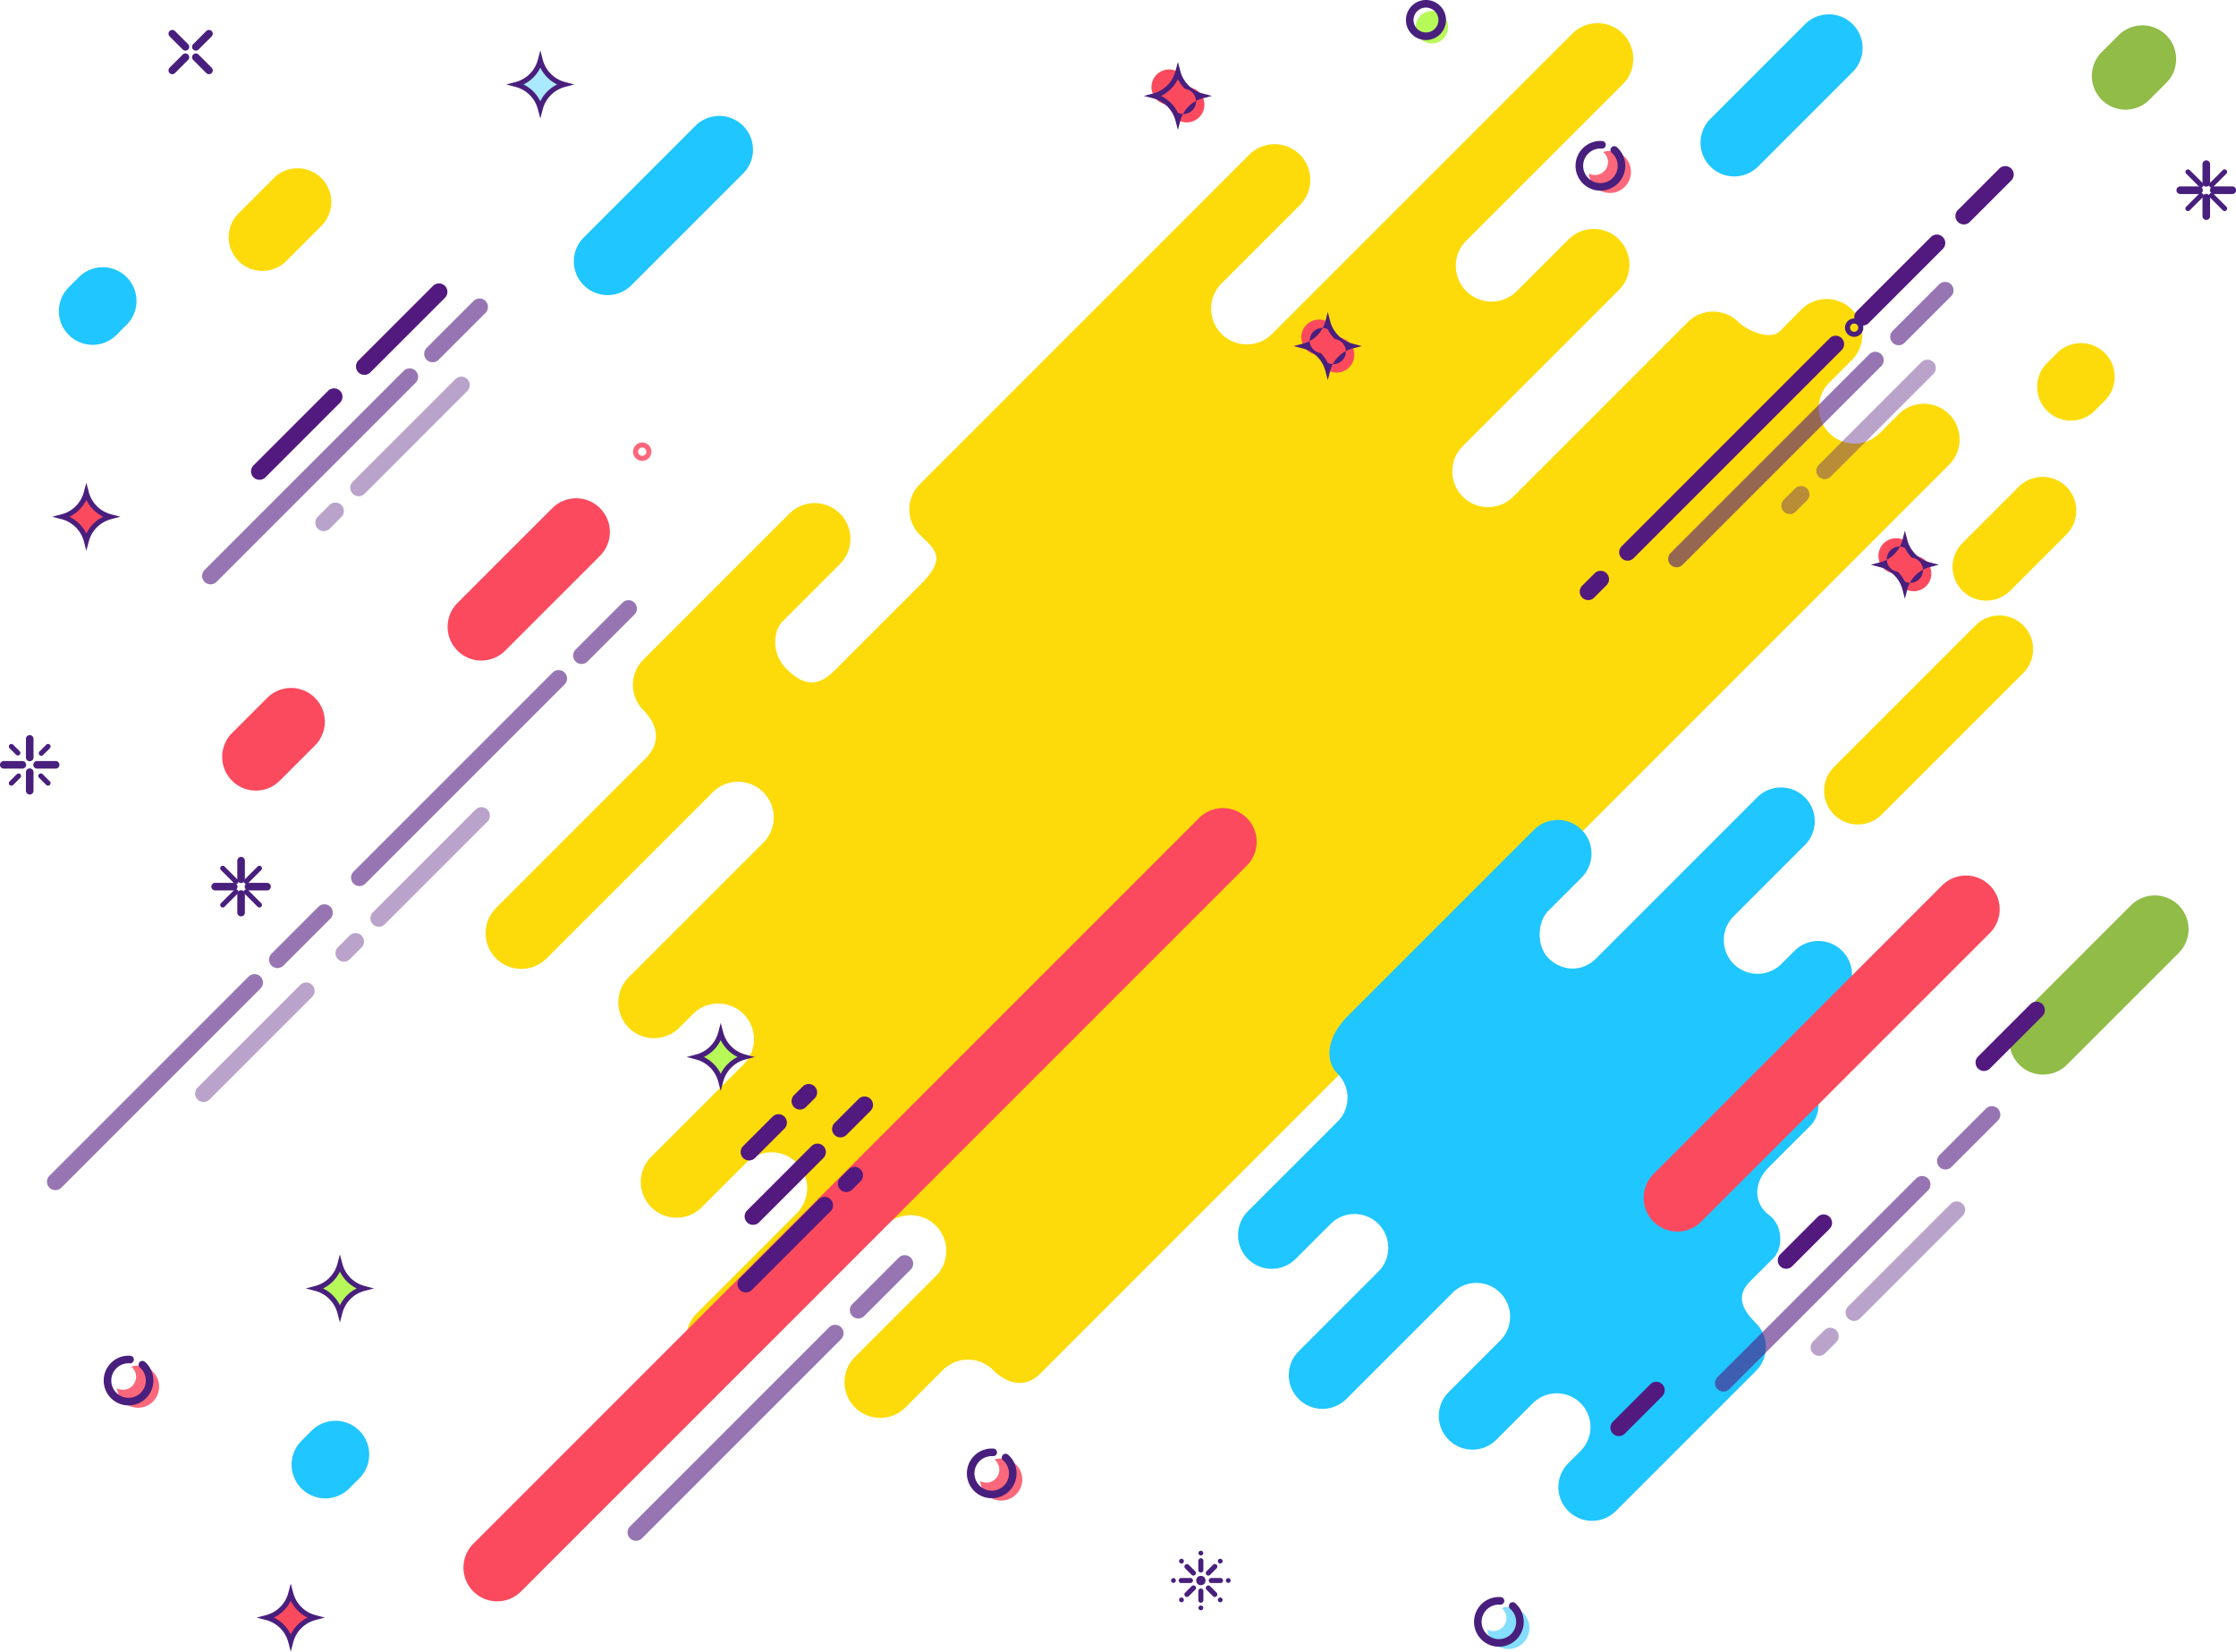 <svg xmlns="http://www.w3.org/2000/svg" width="788.174" height="582.178" viewBox="0 0 788.174 582.178"><g transform="translate(296.832 -7189.34)"><path d="M372.424,7335.348l-6.65,6.65a12.585,12.585,0,0,1-17.8-17.8l3.757-3.757h0l4.213-4.213a12.585,12.585,0,0,0-17.8-17.8s-4.654,4.727-7.553,7.627c-3.483,3.482-11.778-.313-14.668-3.2a12.586,12.586,0,0,0-17.8,0L236.581,7364.4a12.585,12.585,0,0,1-17.8-17.8l55.071-55.07a12.586,12.586,0,0,0-17.8-17.8l-18.233,18.233a12.585,12.585,0,1,1-17.8-17.8l42.718-42.717h0L275.2,7219a12.585,12.585,0,0,0-17.8-17.8L151.559,7307.042a12.585,12.585,0,1,1-17.8-17.8l27.587-27.587a12.585,12.585,0,1,0-17.8-17.8L27.389,7360.02a12.585,12.585,0,0,0,0,17.8c4.914,4.915,9.981,7.817.413,17.384l-30.7,30.7c-6.674,6.674-11.939,3.971-16.854-.944s-4.811-12.987-1.2-16.6l20.2-20.2a12.585,12.585,0,0,0,0-17.8,12.585,12.585,0,0,0-17.8,0l-51.5,51.5a12.585,12.585,0,0,0,0,17.8c4.915,4.915,6.525,11.273.752,17.046l-52.669,52.669a12.586,12.586,0,0,0,0,17.8,12.586,12.586,0,0,0,17.8,0l29.412-29.412h0l29.175-29.175a12.585,12.585,0,0,1,17.8,0,12.586,12.586,0,0,1,0,17.8l-47.414,47.414a12.585,12.585,0,0,0,0,17.8,12.585,12.585,0,0,0,17.8,0l4.844-4.843a12.583,12.583,0,0,1,17.8,0,12.585,12.585,0,0,1,0,17.8l-32.515,32.515a12.584,12.584,0,0,0,0,17.8,12.585,12.585,0,0,0,17.8,0l15.665-15.664a12.585,12.585,0,0,1,17.8,0,12.584,12.584,0,0,1,0,17.8l-35.241,35.242a12.584,12.584,0,0,0,0,17.8,12.585,12.585,0,0,0,17.8,0L1,7635.584H1l14.23-14.23a12.585,12.585,0,0,1,17.8,17.8L4.542,7667.634a12.585,12.585,0,0,0,17.8,17.8l-.619.62h0l13.763-13.763a12.585,12.585,0,0,1,17.8,0c4.915,4.915,11.239,6.558,16.58,1.217l320.36-320.359a12.585,12.585,0,0,0-17.8-17.8Z" fill="#fddb0a"/><path d="M326.692,7617.574c-5.328-4.007-5.588-11.219-.052-16.755.019-.018-.039.034-.057.052l.109-.109,14.579-14.579c4.213-4.213,3.709-11.743-.68-16.132s-5.475-11.338-1.5-15.313c3.721-3.72,13.462-13.462,13.462-13.462a11.888,11.888,0,0,0-16.812-16.812l-4.683,4.682a11.888,11.888,0,0,1-16.812-16.812l5.268-5.267,19.9-19.9a11.888,11.888,0,0,0-16.812-16.812l-56.761,56.761c-5.4,5.4-12.57,4.242-16.812,0s-4.138-12.674,0-16.812l11.692-11.693a11.888,11.888,0,0,0-16.812-16.812l-65.557,65.557c-7.575,7.576-8.312,15.84-3.67,20.482a11.887,11.887,0,0,1,0,16.812l-22.188,22.188-9.4,9.406a11.888,11.888,0,1,0,16.812,16.812l11.693-11.693.585-.585a11.888,11.888,0,1,1,16.812,16.812l-.585.586L160.9,7665.684a11.888,11.888,0,0,0,16.812,16.812l37.459-37.459a11.888,11.888,0,1,1,16.813,16.812l-18.205,18.205a11.888,11.888,0,0,0,16.812,16.812l12.882-12.882a11.888,11.888,0,1,1,16.812,16.812l-4.36,4.361a11.888,11.888,0,0,0,16.812,16.812l49.4-49.4a11.888,11.888,0,0,0,0-16.813c-4.642-4.642-7.336-9.476-2.1-14.712,2.049-2.05,6.149-6.149,8.2-8.2C331.614,7629.465,331.919,7621.5,326.692,7617.574Z" fill="#20c6ff"/><path d="M416.386,7426.538l-49.933,49.934a11.888,11.888,0,0,1-16.813-16.812l49.934-49.934a11.888,11.888,0,0,1,16.812,16.812Z" fill="#fddb0a"/><path d="M431.605,7377.695l-19.914,19.914a11.888,11.888,0,0,1-16.812-16.812l19.914-19.914a11.888,11.888,0,0,1,16.812,16.812Z" fill="#fddb0a"/><path d="M445.1,7330.576l-3.584,3.583a11.888,11.888,0,0,1-16.812-16.812l3.583-3.583a11.888,11.888,0,0,1,16.813,16.812Z" fill="#fddb0a"/><path d="M-252.2,7303.825l-3.583,3.584a11.89,11.89,0,0,1-16.812,0,11.888,11.888,0,0,1,0-16.813l3.583-3.583a11.887,11.887,0,0,1,16.812,0A11.887,11.887,0,0,1-252.2,7303.825Z" fill="#20c6ff"/><path d="M-170.168,7710.437l-3.583,3.583a11.888,11.888,0,0,1-16.813,0,11.889,11.889,0,0,1,0-16.812l3.584-3.583a11.887,11.887,0,0,1,16.812,0A11.887,11.887,0,0,1-170.168,7710.437Z" fill="#20c6ff"/><path d="M142.609,7494.516-113.173,7750.3a11.888,11.888,0,0,1-16.813,0,11.889,11.889,0,0,1,0-16.812L125.8,7477.7a11.888,11.888,0,1,1,16.812,16.812Z" fill="#fb4a5e"/><path d="M-118.759,7418.693l33.424-33.423a11.89,11.89,0,0,0,0-16.813,11.89,11.89,0,0,0-16.813,0l-33.423,33.424a11.887,11.887,0,0,0,0,16.812A11.887,11.887,0,0,0-118.759,7418.693Z" fill="#fb4a5e"/><path d="M322.814,7248.116l33.423-33.424a11.888,11.888,0,0,0-16.812-16.813L306,7231.3a11.889,11.889,0,0,0,16.813,16.813Z" fill="#20c6ff"/><path d="M-198.218,7464.528l12.4-12.4a11.889,11.889,0,0,0,0-16.812,11.888,11.888,0,0,0-16.813,0l-12.4,12.4a11.887,11.887,0,0,0,0,16.812A11.887,11.887,0,0,0-198.218,7464.528Z" fill="#fb4a5e"/><path d="M-195.928,7281.353l12.4-12.4a11.888,11.888,0,0,0,0-16.813,11.889,11.889,0,0,0-16.812,0l-12.4,12.4a11.889,11.889,0,0,0,0,16.812A11.888,11.888,0,0,0-195.928,7281.353Z" fill="#fddb0a"/><path d="M443.974,7207.736l6.014-6.014a11.888,11.888,0,0,1,16.812,16.812l-6.014,6.014a11.888,11.888,0,0,1-16.812-16.812Z" fill="#90bc47"/><path d="M414.944,7547.823l39.373-39.373a11.888,11.888,0,0,1,16.813,16.812l-39.374,39.374a11.888,11.888,0,0,1-16.812-16.813Z" fill="#90bc47"/><path d="M-91.077,7273.061l39.374-39.373a11.887,11.887,0,0,1,16.812,0,11.887,11.887,0,0,1,0,16.812l-39.373,39.373a11.888,11.888,0,0,1-16.813,0A11.889,11.889,0,0,1-91.077,7273.061Z" fill="#20c6ff"/><path d="M404.6,7518.207,302.882,7619.921a11.888,11.888,0,1,1-16.812-16.812L387.784,7501.4a11.888,11.888,0,0,1,16.812,16.812Z" fill="#fb4a5e"/><g opacity="0.6"><path d="M-150.324,7324.251l-70.19,70.19a2.971,2.971,0,0,1-4.2,0,2.973,2.973,0,0,1,0-4.2l70.19-70.19a2.972,2.972,0,0,1,4.2,0A2.971,2.971,0,0,1-150.324,7324.251Z" fill="#52197e"/><path d="M-125.7,7299.627l-16.536,16.535a2.971,2.971,0,0,1-4.2,0,2.971,2.971,0,0,1,0-4.2l16.536-16.535a2.972,2.972,0,0,1,4.2,0A2.973,2.973,0,0,1-125.7,7299.627Z" fill="#52197e"/></g><g opacity="0.4"><path d="M-132.11,7327.185l-36.189,36.189a2.973,2.973,0,0,1-4.2,0,2.974,2.974,0,0,1,0-4.2l36.189-36.188a2.971,2.971,0,0,1,4.2,0A2.973,2.973,0,0,1-132.11,7327.185Z" fill="#52197e"/><path d="M-176.492,7371.566l-4.119,4.12a2.973,2.973,0,0,1-4.2,0,2.971,2.971,0,0,1,0-4.2l4.119-4.12a2.974,2.974,0,0,1,4.2,0A2.971,2.971,0,0,1-176.492,7371.566Z" fill="#52197e"/></g><path d="M-139.994,7294.314l-26.289,26.289a2.971,2.971,0,0,1-4.2,0,2.971,2.971,0,0,1,0-4.2l26.289-26.289a2.972,2.972,0,0,1,4.2,0A2.971,2.971,0,0,1-139.994,7294.314Z" fill="#52197e"/><path d="M-176.981,7331.3l-26.289,26.289a2.971,2.971,0,0,1-4.2,0,2.971,2.971,0,0,1,0-4.2l26.289-26.289a2.971,2.971,0,0,1,4.2,0A2.971,2.971,0,0,1-176.981,7331.3Z" fill="#52197e"/><g opacity="0.6"><path d="M-205.012,7537.784l-70.19,70.19a2.974,2.974,0,0,1-4.2,0,2.971,2.971,0,0,1,0-4.2l70.19-70.191a2.973,2.973,0,0,1,4.2,0A2.974,2.974,0,0,1-205.012,7537.784Z" fill="#52197e"/><path d="M-180.388,7513.159l-16.535,16.536a2.973,2.973,0,0,1-4.2,0,2.971,2.971,0,0,1,0-4.2l16.535-16.536a2.971,2.971,0,0,1,4.2,0A2.971,2.971,0,0,1-180.388,7513.159Z" fill="#52197e"/></g><g opacity="0.6"><path d="M-97.824,7430.6l-70.19,70.19a2.972,2.972,0,0,1-4.2,0,2.973,2.973,0,0,1,0-4.2l70.191-70.19a2.97,2.97,0,0,1,4.2,0A2.971,2.971,0,0,1-97.824,7430.6Z" fill="#52197e"/><path d="M-73.2,7405.97l-16.536,16.536a2.973,2.973,0,0,1-4.2,0,2.973,2.973,0,0,1,0-4.2l16.536-16.536a2.973,2.973,0,0,1,4.2,0A2.971,2.971,0,0,1-73.2,7405.97Z" fill="#52197e"/></g><g opacity="0.4"><path d="M-186.8,7540.718l-36.188,36.188a2.973,2.973,0,0,1-4.2,0,2.971,2.971,0,0,1,0-4.2L-191,7536.514a2.973,2.973,0,0,1,4.2,0A2.972,2.972,0,0,1-186.8,7540.718Z" fill="#52197e"/></g><g opacity="0.4"><path d="M-125.008,7478.926l-36.188,36.189a2.974,2.974,0,0,1-4.2,0,2.971,2.971,0,0,1,0-4.2l36.188-36.189a2.973,2.973,0,0,1,4.2,0A2.971,2.971,0,0,1-125.008,7478.926Z" fill="#52197e"/><path d="M-169.389,7523.308l-4.119,4.119a2.971,2.971,0,0,1-4.2,0,2.971,2.971,0,0,1,0-4.2l4.119-4.119a2.971,2.971,0,0,1,4.2,0A2.971,2.971,0,0,1-169.389,7523.308Z" fill="#52197e"/></g><g opacity="0.6"><path d="M366.362,7318.327l-70.19,70.19a2.972,2.972,0,0,1-4.2-4.2l70.19-70.19a2.972,2.972,0,0,1,4.2,4.2Z" fill="#52197e"/><path d="M390.986,7293.7l-16.535,16.536a2.972,2.972,0,0,1-4.2-4.2l16.535-16.536a2.972,2.972,0,0,1,4.2,4.2Z" fill="#52197e"/></g><g opacity="0.4"><path d="M384.575,7321.261l-36.188,36.188a2.972,2.972,0,0,1-4.2-4.2l36.188-36.188a2.972,2.972,0,1,1,4.2,4.2Z" fill="#52197e"/><path d="M340.194,7365.642l-4.119,4.119a2.972,2.972,0,0,1-4.2-4.2l4.119-4.119a2.972,2.972,0,0,1,4.2,4.2Z" fill="#52197e"/></g><path d="M388.069,7277.012,361.78,7303.3a2.972,2.972,0,0,1-4.2-4.2l26.289-26.289a2.972,2.972,0,0,1,4.2,4.2Z" fill="#52197e"/><path d="M412.044,7253.037l-14.613,14.613a2.972,2.972,0,0,1-4.2-4.2l14.613-14.613a2.972,2.972,0,1,1,4.2,4.2Z" fill="#52197e"/><path d="M352.418,7312.663l-73.507,73.507a2.972,2.972,0,0,1-4.2-4.2l73.507-73.507a2.972,2.972,0,0,1,4.2,4.2Z" fill="#52197e"/><path d="M269.549,7395.532l-4.544,4.544a2.972,2.972,0,0,1-4.2-4.2l4.544-4.544a2.972,2.972,0,0,1,4.2,4.2Z" fill="#52197e"/><path d="M-4.065,7616.288l-27.74,27.741a2.973,2.973,0,0,1-4.2,0,2.974,2.974,0,0,1,0-4.2l27.74-27.74a2.973,2.973,0,0,1,4.2,0A2.971,2.971,0,0,1-4.065,7616.288Z" fill="#52197e"/><path d="M6.583,7605.64,3.5,7608.723a2.972,2.972,0,0,1-4.2-4.2l3.082-3.083a2.972,2.972,0,0,1,4.2,4.2Z" fill="#52197e"/><path d="M-20.316,7587.147l-10.368,10.368a2.974,2.974,0,0,1-4.2,0,2.972,2.972,0,0,1,0-4.2l10.368-10.368a2.972,2.972,0,0,1,4.2,0A2.971,2.971,0,0,1-20.316,7587.147Z" fill="#52197e"/><path d="M-9.668,7576.5l-3.083,3.082a2.971,2.971,0,0,1-4.2,0,2.973,2.973,0,0,1,0-4.2l3.082-3.082a2.975,2.975,0,0,1,4.2,0A2.973,2.973,0,0,1-9.668,7576.5Z" fill="#52197e"/><path d="M-6.586,7597.514l-22.7,22.7a2.972,2.972,0,0,1-4.2,0,2.973,2.973,0,0,1,0-4.2l22.7-22.7a2.973,2.973,0,0,1,4.2,0A2.972,2.972,0,0,1-6.586,7597.514Z" fill="#52197e"/><path d="M9.946,7580.983l-8.406,8.406a2.974,2.974,0,0,1-4.2,0,2.971,2.971,0,0,1,0-4.2l8.406-8.407a2.972,2.972,0,1,1,4.2,4.2Z" fill="#52197e"/><g opacity="0.6"><path d="M-.354,7661.384l-70.191,70.19a2.973,2.973,0,0,1-4.2,0,2.973,2.973,0,0,1,0-4.2l70.191-70.191a2.973,2.973,0,0,1,4.2,0A2.974,2.974,0,0,1-.354,7661.384Z" fill="#52197e"/><path d="M24.27,7636.759,7.734,7653.295a2.972,2.972,0,0,1-4.2-4.2l16.536-16.536a2.972,2.972,0,0,1,4.2,4.2Z" fill="#52197e"/></g><g opacity="0.6"><path d="M382.857,7608.863l-70.191,70.191a2.972,2.972,0,0,1-4.2-4.2l70.19-70.19a2.972,2.972,0,0,1,4.2,4.2Z" fill="#52197e"/><path d="M407.481,7584.239l-16.536,16.536a2.972,2.972,0,0,1-4.2-4.2l16.536-16.536a2.972,2.972,0,0,1,4.2,4.2Z" fill="#52197e"/></g><g opacity="0.4"><path d="M394.9,7617.97l-36.189,36.188a2.972,2.972,0,0,1-4.2-4.2l36.189-36.188a2.972,2.972,0,1,1,4.2,4.2Z" fill="#52197e"/><path d="M350.516,7662.351l-4.119,4.119a2.972,2.972,0,0,1-4.2-4.2l4.119-4.119a2.972,2.972,0,0,1,4.2,4.2Z" fill="#52197e"/></g><path d="M423.177,7547.4l-18.65,18.65a2.972,2.972,0,0,1-4.2-4.2l18.651-18.651a2.972,2.972,0,0,1,4.2,4.2Z" fill="#52197e"/><path d="M348.167,7622.406l-13.36,13.36a2.972,2.972,0,0,1-4.2-4.2l13.36-13.361a2.972,2.972,0,0,1,4.2,4.2Z" fill="#52197e"/><path d="M289.183,7681.39l-13.36,13.36a2.972,2.972,0,0,1-4.2-4.2l13.36-13.36a2.972,2.972,0,0,1,4.2,4.2Z" fill="#52197e"/><path d="M126.463,7743.62a.891.891,0,0,1-.892-.891v-3.236a.892.892,0,1,1,1.784,0v3.236A.892.892,0,0,1,126.463,7743.62Z" fill="#491f7d"/><path d="M126.463,7754.282a.892.892,0,0,1-.892-.891v-3.236a.892.892,0,0,1,1.784,0v3.236A.892.892,0,0,1,126.463,7754.282Z" fill="#491f7d"/><path d="M123.838,7744.708a.888.888,0,0,1-.631-.261l-2.288-2.288a.892.892,0,0,1,1.261-1.261l2.288,2.288a.892.892,0,0,1-.63,1.522Z" fill="#491f7d"/><path d="M131.376,7752.246a.887.887,0,0,1-.63-.261l-2.288-2.287a.892.892,0,0,1,1.261-1.261l2.288,2.288a.891.891,0,0,1-.631,1.521Z" fill="#491f7d"/><path d="M122.75,7747.333h-3.236a.892.892,0,0,1,0-1.783h3.236a.892.892,0,1,1,0,1.783Z" fill="#491f7d"/><path d="M133.412,7747.333h-3.236a.892.892,0,1,1,0-1.783h3.236a.892.892,0,0,1,0,1.783Z" fill="#491f7d"/><path d="M121.55,7752.246a.891.891,0,0,1-.631-1.521l2.288-2.288a.892.892,0,1,1,1.261,1.261l-2.288,2.287A.887.887,0,0,1,121.55,7752.246Z" fill="#491f7d"/><path d="M129.088,7744.708a.892.892,0,0,1-.63-1.522l2.288-2.288a.892.892,0,1,1,1.261,1.261l-2.288,2.288A.888.888,0,0,1,129.088,7744.708Z" fill="#491f7d"/><circle cx="1.635" cy="1.635" r="1.635" transform="translate(124.828 7744.807)" fill="#491f7d"/><path d="M127.3,7736.784a.84.84,0,1,1-.84-.84A.84.84,0,0,1,127.3,7736.784Z" fill="#491f7d"/><path d="M127.3,7756.1a.84.84,0,1,1-.84-.84A.84.84,0,0,1,127.3,7756.1Z" fill="#491f7d"/><path d="M120.228,7739.019a.84.84,0,1,1-1.188,0A.839.839,0,0,1,120.228,7739.019Z" fill="#491f7d"/><path d="M133.886,7752.677a.84.84,0,1,1-1.188,0A.841.841,0,0,1,133.886,7752.677Z" fill="#491f7d"/><path d="M116.805,7745.6a.84.84,0,1,1-.84.84A.84.84,0,0,1,116.805,7745.6Z" fill="#491f7d"/><path d="M136.121,7745.6a.84.84,0,1,1-.84.84A.84.84,0,0,1,136.121,7745.6Z" fill="#491f7d"/><path d="M119.04,7752.677a.84.84,0,1,1,0,1.188A.841.841,0,0,1,119.04,7752.677Z" fill="#491f7d"/><path d="M132.7,7739.019a.84.84,0,1,1,0,1.187A.84.84,0,0,1,132.7,7739.019Z" fill="#491f7d"/><path d="M-180.116,7646.588a11.863,11.863,0,0,1,3.1,5.4,11.856,11.856,0,0,1,3.1-5.4,11.857,11.857,0,0,1,5.4-3.1,11.86,11.86,0,0,1-5.4-3.1,11.856,11.856,0,0,1-3.1-5.4,11.858,11.858,0,0,1-3.1,5.4,11.857,11.857,0,0,1-5.4,3.1A11.853,11.853,0,0,1-180.116,7646.588Z" fill="#b7f959"/><path d="M-177.018,7655.5l-.863-3.292a11.016,11.016,0,0,0-2.865-4.991,11.011,11.011,0,0,0-4.991-2.865l-3.292-.863,3.292-.862a11.021,11.021,0,0,0,4.991-2.866,11.007,11.007,0,0,0,2.865-4.991l.863-3.291.863,3.291a11.007,11.007,0,0,0,2.865,4.991,11.021,11.021,0,0,0,4.991,2.866l3.292.862-3.293.863a11.013,11.013,0,0,0-4.99,2.865,11.012,11.012,0,0,0-2.865,4.991Zm-5.934-12.011a12.834,12.834,0,0,1,3.467,2.467h0a12.837,12.837,0,0,1,2.467,3.467,12.809,12.809,0,0,1,2.467-3.467,12.819,12.819,0,0,1,3.467-2.467,12.789,12.789,0,0,1-3.467-2.467,12.789,12.789,0,0,1-2.467-3.466,12.832,12.832,0,0,1-2.467,3.466A12.8,12.8,0,0,1-182.952,7643.49Z" fill="#491f7d"/><path d="M115.279,7226.247a11.858,11.858,0,0,1,3.1,5.4,6.214,6.214,0,1,0,3.1-11.59,11.861,11.861,0,0,1-3.1-5.395,6.214,6.214,0,1,0-3.1,11.59Z" fill="#fb4a5e"/><path d="M118.376,7235.158l-.862-3.29a11.014,11.014,0,0,0-7.856-7.856l-3.291-.863,3.291-.862a11.015,11.015,0,0,0,7.856-7.857l.863-3.291.862,3.292a11.016,11.016,0,0,0,7.856,7.856l3.29.862-3.29.863a11.014,11.014,0,0,0-7.856,7.856Zm-5.933-12.009a12.81,12.81,0,0,1,5.933,5.934,4.44,4.44,0,1,0,2.467-8.4,12.827,12.827,0,0,1-2.467-3.466,12.808,12.808,0,0,1-5.933,5.933Z" fill="#491f7d"/><path d="M371.528,7391.5a11.856,11.856,0,0,1,3.1,5.4,6.214,6.214,0,1,0,3.1-11.59,11.865,11.865,0,0,1-3.1-5.4,6.214,6.214,0,1,0-3.1,11.59Z" fill="#fb4a5e"/><path d="M374.624,7400.408l-.862-3.29a11,11,0,0,0-2.865-4.991h0a11.006,11.006,0,0,0-4.991-2.865l-3.292-.863,3.292-.862a11.02,11.02,0,0,0,7.856-7.857l.862-3.29.863,3.29a11.023,11.023,0,0,0,7.857,7.857l3.291.862-3.291.863a11.018,11.018,0,0,0-7.857,7.856Zm-2.466-9.542a12.829,12.829,0,0,1,2.467,3.467,4.439,4.439,0,1,0,2.467-8.4,12.8,12.8,0,0,1-2.467-3.467,4.44,4.44,0,1,0-2.467,8.4Z" fill="#491f7d"/><path d="M478.266,7257.724h-6.538a1.338,1.338,0,1,1,0-2.675h6.538a1.338,1.338,0,1,1,0,2.675Z" fill="#491f7d"/><path d="M490,7257.724h-6.538a1.338,1.338,0,0,1,0-2.675H490a1.338,1.338,0,1,1,0,2.675Z" fill="#491f7d"/><path d="M480.866,7255.124a1.338,1.338,0,0,1-1.337-1.338v-6.538a1.338,1.338,0,1,1,2.675,0v6.538A1.338,1.338,0,0,1,480.866,7255.124Z" fill="#491f7d"/><path d="M480.866,7266.862a1.337,1.337,0,0,1-1.337-1.337v-6.539a1.338,1.338,0,0,1,2.675,0v6.539A1.337,1.337,0,0,1,480.866,7266.862Z" fill="#491f7d"/><path d="M479.028,7255.439a.893.893,0,0,1-.631-.261l-4.623-4.623a.892.892,0,0,1,1.261-1.261l4.623,4.623a.891.891,0,0,1-.63,1.522Z" fill="#491f7d"/><path d="M487.328,7263.74a.89.89,0,0,1-.63-.262l-4.624-4.623a.892.892,0,0,1,1.261-1.261l4.623,4.624a.892.892,0,0,1-.63,1.522Z" fill="#491f7d"/><path d="M482.7,7255.439a.891.891,0,0,1-.631-1.522l4.624-4.623a.891.891,0,0,1,1.26,1.261l-4.623,4.623A.889.889,0,0,1,482.7,7255.439Z" fill="#491f7d"/><path d="M474.4,7263.74a.892.892,0,0,1-.63-1.522l4.623-4.624a.892.892,0,0,1,1.261,1.261l-4.623,4.623A.891.891,0,0,1,474.4,7263.74Z" fill="#491f7d"/><path d="M56.1,7703.42a7.4,7.4,0,0,0-2.388.4A4.563,4.563,0,0,1,48.7,7711.4a7.419,7.419,0,1,0,7.4-7.98Z" fill="#fb687b"/><path d="M52.732,7717.448a8.761,8.761,0,1,1,.637-17.5,1.337,1.337,0,1,1-.189,2.668,6.085,6.085,0,1,0,3.569,1.488,1.337,1.337,0,1,1,1.76-2.014,8.761,8.761,0,0,1-5.177,15.337C53.132,7717.441,52.931,7717.448,52.732,7717.448Z" fill="#491f7d"/><path d="M270.654,7242.52a7.4,7.4,0,0,0-2.388.4,4.564,4.564,0,0,1-5.007,7.582,7.419,7.419,0,1,0,7.395-7.981Z" fill="#fb687b"/><path d="M267.3,7256.543a8.758,8.758,0,1,1,.63-17.493,1.337,1.337,0,1,1-.19,2.667,6.085,6.085,0,1,0,3.57,1.488,1.337,1.337,0,1,1,1.76-2.014,8.756,8.756,0,0,1-5.77,15.352Z" fill="#491f7d"/><circle cx="5.721" cy="5.721" r="5.721" transform="translate(202.175 7193.204)" fill="#b7f959"/><path d="M205.815,7203.457a7.059,7.059,0,1,1,7.059-7.059A7.066,7.066,0,0,1,205.815,7203.457Zm0-11.442a4.384,4.384,0,1,0,4.384,4.383A4.388,4.388,0,0,0,205.815,7192.015Z" fill="#491f7d"/><path d="M356.746,7308.072a3.232,3.232,0,1,1,3.232-3.232A3.236,3.236,0,0,1,356.746,7308.072Zm0-4.681a1.448,1.448,0,1,0,1.449,1.449A1.45,1.45,0,0,0,356.746,7303.391Z" fill="#491f7d"/><path d="M-45.879,7565.009a11.858,11.858,0,0,1,3.1,5.4,11.86,11.86,0,0,1,3.1-5.4,11.863,11.863,0,0,1,5.395-3.1,11.862,11.862,0,0,1-5.395-3.1,11.858,11.858,0,0,1-3.1-5.4,11.856,11.856,0,0,1-3.1,5.4,11.862,11.862,0,0,1-5.395,3.1A11.863,11.863,0,0,1-45.879,7565.009Z" fill="#b7f959"/><path d="M-42.782,7573.919l-.862-3.289a11.021,11.021,0,0,0-2.865-4.991h0a11.007,11.007,0,0,0-4.991-2.865l-3.29-.862,3.29-.863a11.024,11.024,0,0,0,4.991-2.865,11.025,11.025,0,0,0,2.865-4.991l.862-3.291.863,3.291a11.016,11.016,0,0,0,2.865,4.991,11.024,11.024,0,0,0,4.991,2.865l3.291.863-3.291.862a11.007,11.007,0,0,0-4.991,2.865,11.021,11.021,0,0,0-2.865,4.991Zm-2.467-9.541a12.81,12.81,0,0,1,2.467,3.467,12.832,12.832,0,0,1,2.467-3.467,12.856,12.856,0,0,1,3.467-2.467,12.825,12.825,0,0,1-3.467-2.467,12.814,12.814,0,0,1-2.467-3.467,12.771,12.771,0,0,1-2.467,3.467,12.8,12.8,0,0,1-3.467,2.467,12.825,12.825,0,0,1,3.467,2.467Z" fill="#491f7d"/><path d="M168.106,7314.422a11.861,11.861,0,0,1,3.1,5.4,6.214,6.214,0,1,0,3.1-11.59,11.867,11.867,0,0,1-3.1-5.4,6.214,6.214,0,1,0-3.1,11.59Z" fill="#fb4a5e"/><path d="M171.2,7323.335l-.863-3.292a11.012,11.012,0,0,0-2.865-4.991h0a11.018,11.018,0,0,0-4.991-2.865l-3.291-.863,3.291-.862a11.018,11.018,0,0,0,7.856-7.856l.863-3.293.863,3.293a11.018,11.018,0,0,0,7.856,7.856l3.292.863-3.292.862a11.014,11.014,0,0,0-7.856,7.856Zm-2.467-9.544a12.809,12.809,0,0,1,2.467,3.467,4.439,4.439,0,1,0,2.467-8.4,12.825,12.825,0,0,1-2.467-3.466,4.439,4.439,0,1,0-2.467,8.4Z" fill="#491f7d"/><path d="M-109.473,7222.21a11.858,11.858,0,0,1,3.1,5.4,11.861,11.861,0,0,1,3.1-5.4,11.869,11.869,0,0,1,5.4-3.1,11.855,11.855,0,0,1-5.4-3.1,11.859,11.859,0,0,1-3.1-5.4,11.861,11.861,0,0,1-3.1,5.4,11.851,11.851,0,0,1-5.395,3.1A11.86,11.86,0,0,1-109.473,7222.21Z" fill="#aae9ff"/><path d="M-106.375,7231.122l-.863-3.29a11.009,11.009,0,0,0-2.865-4.991h0a11.011,11.011,0,0,0-4.991-2.865l-3.291-.863,3.291-.863a11.007,11.007,0,0,0,4.991-2.865,11,11,0,0,0,2.865-4.991l.863-3.291.863,3.291a11,11,0,0,0,2.865,4.991,11.013,11.013,0,0,0,4.991,2.866l3.291.862-3.291.863a11.006,11.006,0,0,0-4.991,2.865,11,11,0,0,0-2.865,4.991Zm-2.467-9.542a12.829,12.829,0,0,1,2.467,3.467,12.809,12.809,0,0,1,2.467-3.467,12.794,12.794,0,0,1,3.467-2.467,12.782,12.782,0,0,1-3.467-2.467,12.794,12.794,0,0,1-2.467-3.467,12.837,12.837,0,0,1-2.467,3.467,12.813,12.813,0,0,1-3.467,2.467,12.825,12.825,0,0,1,3.467,2.467Z" fill="#491f7d"/><path d="M-236.1,7215.488a1.336,1.336,0,0,1-.946-.392,1.338,1.338,0,0,1,0-1.891l4.624-4.623a1.336,1.336,0,0,1,1.891,0,1.338,1.338,0,0,1,0,1.891l-4.624,4.623A1.333,1.333,0,0,1-236.1,7215.488Z" fill="#491f7d"/><path d="M-227.795,7207.188a1.332,1.332,0,0,1-.945-.392,1.336,1.336,0,0,1,0-1.891l4.623-4.624a1.338,1.338,0,0,1,1.891,0,1.339,1.339,0,0,1,0,1.892l-4.623,4.623A1.334,1.334,0,0,1-227.795,7207.188Z" fill="#491f7d"/><path d="M-231.472,7207.188a1.332,1.332,0,0,1-.945-.392l-4.624-4.623a1.339,1.339,0,0,1,0-1.892,1.338,1.338,0,0,1,1.891,0l4.624,4.624a1.338,1.338,0,0,1,0,1.891A1.334,1.334,0,0,1-231.472,7207.188Z" fill="#491f7d"/><path d="M-223.172,7215.488a1.333,1.333,0,0,1-.945-.392l-4.623-4.623a1.336,1.336,0,0,1,0-1.891,1.336,1.336,0,0,1,1.891,0l4.623,4.623a1.338,1.338,0,0,1,0,1.891A1.334,1.334,0,0,1-223.172,7215.488Z" fill="#491f7d"/><path d="M-214.448,7503.2h-6.539a1.338,1.338,0,0,1-1.337-1.338,1.338,1.338,0,0,1,1.337-1.337h6.539a1.338,1.338,0,0,1,1.337,1.337A1.338,1.338,0,0,1-214.448,7503.2Z" fill="#491f7d"/><path d="M-202.71,7503.2h-6.538a1.338,1.338,0,0,1-1.338-1.338,1.338,1.338,0,0,1,1.338-1.337h6.538a1.337,1.337,0,0,1,1.337,1.337A1.337,1.337,0,0,1-202.71,7503.2Z" fill="#491f7d"/><path d="M-211.848,7500.6a1.338,1.338,0,0,1-1.338-1.338v-6.538a1.339,1.339,0,0,1,1.338-1.338,1.338,1.338,0,0,1,1.337,1.338v6.538A1.338,1.338,0,0,1-211.848,7500.6Z" fill="#491f7d"/><path d="M-211.848,7512.342a1.337,1.337,0,0,1-1.338-1.337v-6.539a1.338,1.338,0,0,1,1.338-1.337,1.338,1.338,0,0,1,1.337,1.337V7511A1.337,1.337,0,0,1-211.848,7512.342Z" fill="#491f7d"/><path d="M-213.687,7500.92a.886.886,0,0,1-.63-.262l-4.624-4.623a.892.892,0,0,1,0-1.261.892.892,0,0,1,1.261,0l4.624,4.624a.891.891,0,0,1,0,1.26A.888.888,0,0,1-213.687,7500.92Z" fill="#491f7d"/><path d="M-205.387,7509.22a.889.889,0,0,1-.63-.261l-4.623-4.624a.892.892,0,0,1,0-1.261.892.892,0,0,1,1.261,0l4.623,4.624a.892.892,0,0,1,0,1.261A.89.89,0,0,1-205.387,7509.22Z" fill="#491f7d"/><path d="M-210.01,7500.92a.886.886,0,0,1-.63-.262.891.891,0,0,1,0-1.26l4.623-4.624a.892.892,0,0,1,1.261,0,.892.892,0,0,1,0,1.261l-4.623,4.623A.888.888,0,0,1-210.01,7500.92Z" fill="#491f7d"/><path d="M-218.31,7509.22a.893.893,0,0,1-.631-.261.892.892,0,0,1,0-1.261l4.624-4.624a.892.892,0,0,1,1.261,0,.892.892,0,0,1,0,1.261l-4.624,4.624A.889.889,0,0,1-218.31,7509.22Z" fill="#491f7d"/><path d="M-288.956,7460.266h-6.538a1.338,1.338,0,0,1-1.338-1.338,1.338,1.338,0,0,1,1.338-1.337h6.538a1.338,1.338,0,0,1,1.338,1.337A1.338,1.338,0,0,1-288.956,7460.266Z" fill="#491f7d"/><path d="M-277.217,7460.266h-6.539a1.338,1.338,0,0,1-1.337-1.338,1.338,1.338,0,0,1,1.337-1.337h6.539a1.338,1.338,0,0,1,1.337,1.337A1.338,1.338,0,0,1-277.217,7460.266Z" fill="#491f7d"/><path d="M-286.355,7457.666a1.338,1.338,0,0,1-1.338-1.338v-6.538a1.337,1.337,0,0,1,1.338-1.337,1.337,1.337,0,0,1,1.337,1.337v6.538A1.338,1.338,0,0,1-286.355,7457.666Z" fill="#491f7d"/><path d="M-286.355,7469.4a1.337,1.337,0,0,1-1.338-1.337v-6.539a1.338,1.338,0,0,1,1.338-1.337,1.338,1.338,0,0,1,1.337,1.337v6.539A1.337,1.337,0,0,1-286.355,7469.4Z" fill="#491f7d"/><path d="M-290.529,7455.646a.889.889,0,0,1-.631-.261l-2.288-2.288a.892.892,0,0,1,0-1.261.892.892,0,0,1,1.261,0l2.288,2.288a.892.892,0,0,1,0,1.261A.887.887,0,0,1-290.529,7455.646Z" fill="#491f7d"/><path d="M-279.894,7466.282a.889.889,0,0,1-.63-.261l-2.542-2.542a.892.892,0,0,1,0-1.261.893.893,0,0,1,1.261,0l2.542,2.542a.892.892,0,0,1,0,1.261A.893.893,0,0,1-279.894,7466.282Z" fill="#491f7d"/><path d="M-282.273,7455.737a.889.889,0,0,1-.63-.261.891.891,0,0,1,0-1.261l2.379-2.379a.892.892,0,0,1,1.261,0,.892.892,0,0,1,0,1.261l-2.379,2.379A.893.893,0,0,1-282.273,7455.737Z" fill="#491f7d"/><path d="M-292.817,7466.282a.891.891,0,0,1-.631-.261.892.892,0,0,1,0-1.261l2.52-2.52a.89.89,0,0,1,1.261,0,.891.891,0,0,1,0,1.26l-2.52,2.521A.889.889,0,0,1-292.817,7466.282Z" fill="#491f7d"/><path d="M-248.166,7670.7a7.387,7.387,0,0,0-2.387.4,4.556,4.556,0,0,1,1.684,3.525,4.589,4.589,0,0,1-4.589,4.588,4.53,4.53,0,0,1-2.1-.532,7.417,7.417,0,0,0,7.394,6.864,7.422,7.422,0,0,0,7.422-7.423A7.422,7.422,0,0,0-248.166,7670.7Z" fill="#fb687b"/><path d="M-251.531,7684.724a8.694,8.694,0,0,1-5.752-2.165,8.7,8.7,0,0,1-2.975-6.007,8.7,8.7,0,0,1,2.144-6.353,8.691,8.691,0,0,1,7.22-2.973,1.337,1.337,0,0,1,1.24,1.428,1.343,1.343,0,0,1-1.429,1.24,6.046,6.046,0,0,0-5.017,2.065,6.054,6.054,0,0,0-1.49,4.413,6.048,6.048,0,0,0,2.068,4.173,6.041,6.041,0,0,0,4.412,1.49,6.047,6.047,0,0,0,4.174-2.067,6.047,6.047,0,0,0,1.489-4.413,6.043,6.043,0,0,0-2.067-4.173,1.337,1.337,0,0,1-.127-1.887,1.336,1.336,0,0,1,1.887-.127,8.7,8.7,0,0,1,2.976,6.007,8.7,8.7,0,0,1-2.144,6.353,8.7,8.7,0,0,1-6.008,2.976C-251.131,7684.717-251.331,7684.724-251.531,7684.724Z" fill="#491f7d"/><path d="M234.868,7755.75a7.4,7.4,0,0,0-2.387.4,4.564,4.564,0,0,1-5.008,7.581,7.419,7.419,0,1,0,7.395-7.981Z" fill="#84deff"/><path d="M231.5,7769.779a8.761,8.761,0,1,1,.637-17.5,1.338,1.338,0,1,1-.189,2.668,6.085,6.085,0,1,0,3.569,1.488,1.337,1.337,0,1,1,1.76-2.014,8.76,8.76,0,0,1-5.176,15.336C231.9,7769.772,231.7,7769.779,231.5,7769.779Z" fill="#491f7d"/><path d="M-70.453,7351.78a3.236,3.236,0,0,1-3.232-3.232,3.236,3.236,0,0,1,3.232-3.232,3.236,3.236,0,0,1,3.232,3.232A3.236,3.236,0,0,1-70.453,7351.78Zm0-4.68a1.45,1.45,0,0,0-1.449,1.448A1.451,1.451,0,0,0-70.453,7350,1.451,1.451,0,0,0-69,7348.548,1.45,1.45,0,0,0-70.453,7347.1Z" fill="#fb687b"/><path d="M-269.495,7374.578a11.85,11.85,0,0,1,3.1,5.4,11.853,11.853,0,0,1,3.1-5.4,11.859,11.859,0,0,1,5.395-3.1,11.857,11.857,0,0,1-5.395-3.1,11.847,11.847,0,0,1-3.1-5.4,11.859,11.859,0,0,1-3.1,5.4,11.858,11.858,0,0,1-5.4,3.1A11.86,11.86,0,0,1-269.495,7374.578Z" fill="#fb4a5e"/><path d="M-266.4,7383.49l-.862-3.291a11.007,11.007,0,0,0-2.865-4.991,11.021,11.021,0,0,0-4.991-2.865l-3.29-.863,3.29-.862a11.022,11.022,0,0,0,4.991-2.866,11,11,0,0,0,2.865-4.99l.862-3.291.863,3.291a11.018,11.018,0,0,0,2.865,4.99,11.023,11.023,0,0,0,4.991,2.866l3.291.862-3.291.863a11.021,11.021,0,0,0-4.991,2.865,11.02,11.02,0,0,0-2.865,4.991Zm-5.933-12.01a12.855,12.855,0,0,1,3.467,2.467,12.821,12.821,0,0,1,2.466,3.467,12.832,12.832,0,0,1,2.467-3.467,12.855,12.855,0,0,1,3.467-2.467,12.813,12.813,0,0,1-3.467-2.467,12.827,12.827,0,0,1-2.467-3.466,12.8,12.8,0,0,1-2.466,3.466A12.813,12.813,0,0,1-272.331,7371.48Z" fill="#491f7d"/><path d="M-197.436,7762.607a11.858,11.858,0,0,1,3.1,5.4,11.856,11.856,0,0,1,3.1-5.4,11.862,11.862,0,0,1,5.4-3.1,11.858,11.858,0,0,1-5.4-3.1,11.856,11.856,0,0,1-3.1-5.4,11.858,11.858,0,0,1-3.1,5.4,11.858,11.858,0,0,1-5.395,3.1A11.857,11.857,0,0,1-197.436,7762.607Z" fill="#fb4a5e"/><path d="M-194.338,7771.518l-.863-3.289a11.02,11.02,0,0,0-2.865-4.991h0a11.006,11.006,0,0,0-4.991-2.865l-3.29-.862,3.29-.864a11.014,11.014,0,0,0,4.991-2.865,11.012,11.012,0,0,0,2.865-4.991l.863-3.29.862,3.29a11.023,11.023,0,0,0,2.866,4.991,11.009,11.009,0,0,0,4.991,2.865l3.289.864-3.289.862a11,11,0,0,0-4.991,2.865,11.013,11.013,0,0,0-2.866,4.991Zm-2.467-9.541a12.837,12.837,0,0,1,2.467,3.467,12.815,12.815,0,0,1,2.467-3.467,12.773,12.773,0,0,1,3.467-2.467,12.8,12.8,0,0,1-3.467-2.467,12.794,12.794,0,0,1-2.467-3.467,12.837,12.837,0,0,1-2.467,3.467,12.819,12.819,0,0,1-3.467,2.467,12.789,12.789,0,0,1,3.467,2.467Z" fill="#491f7d"/></g></svg>